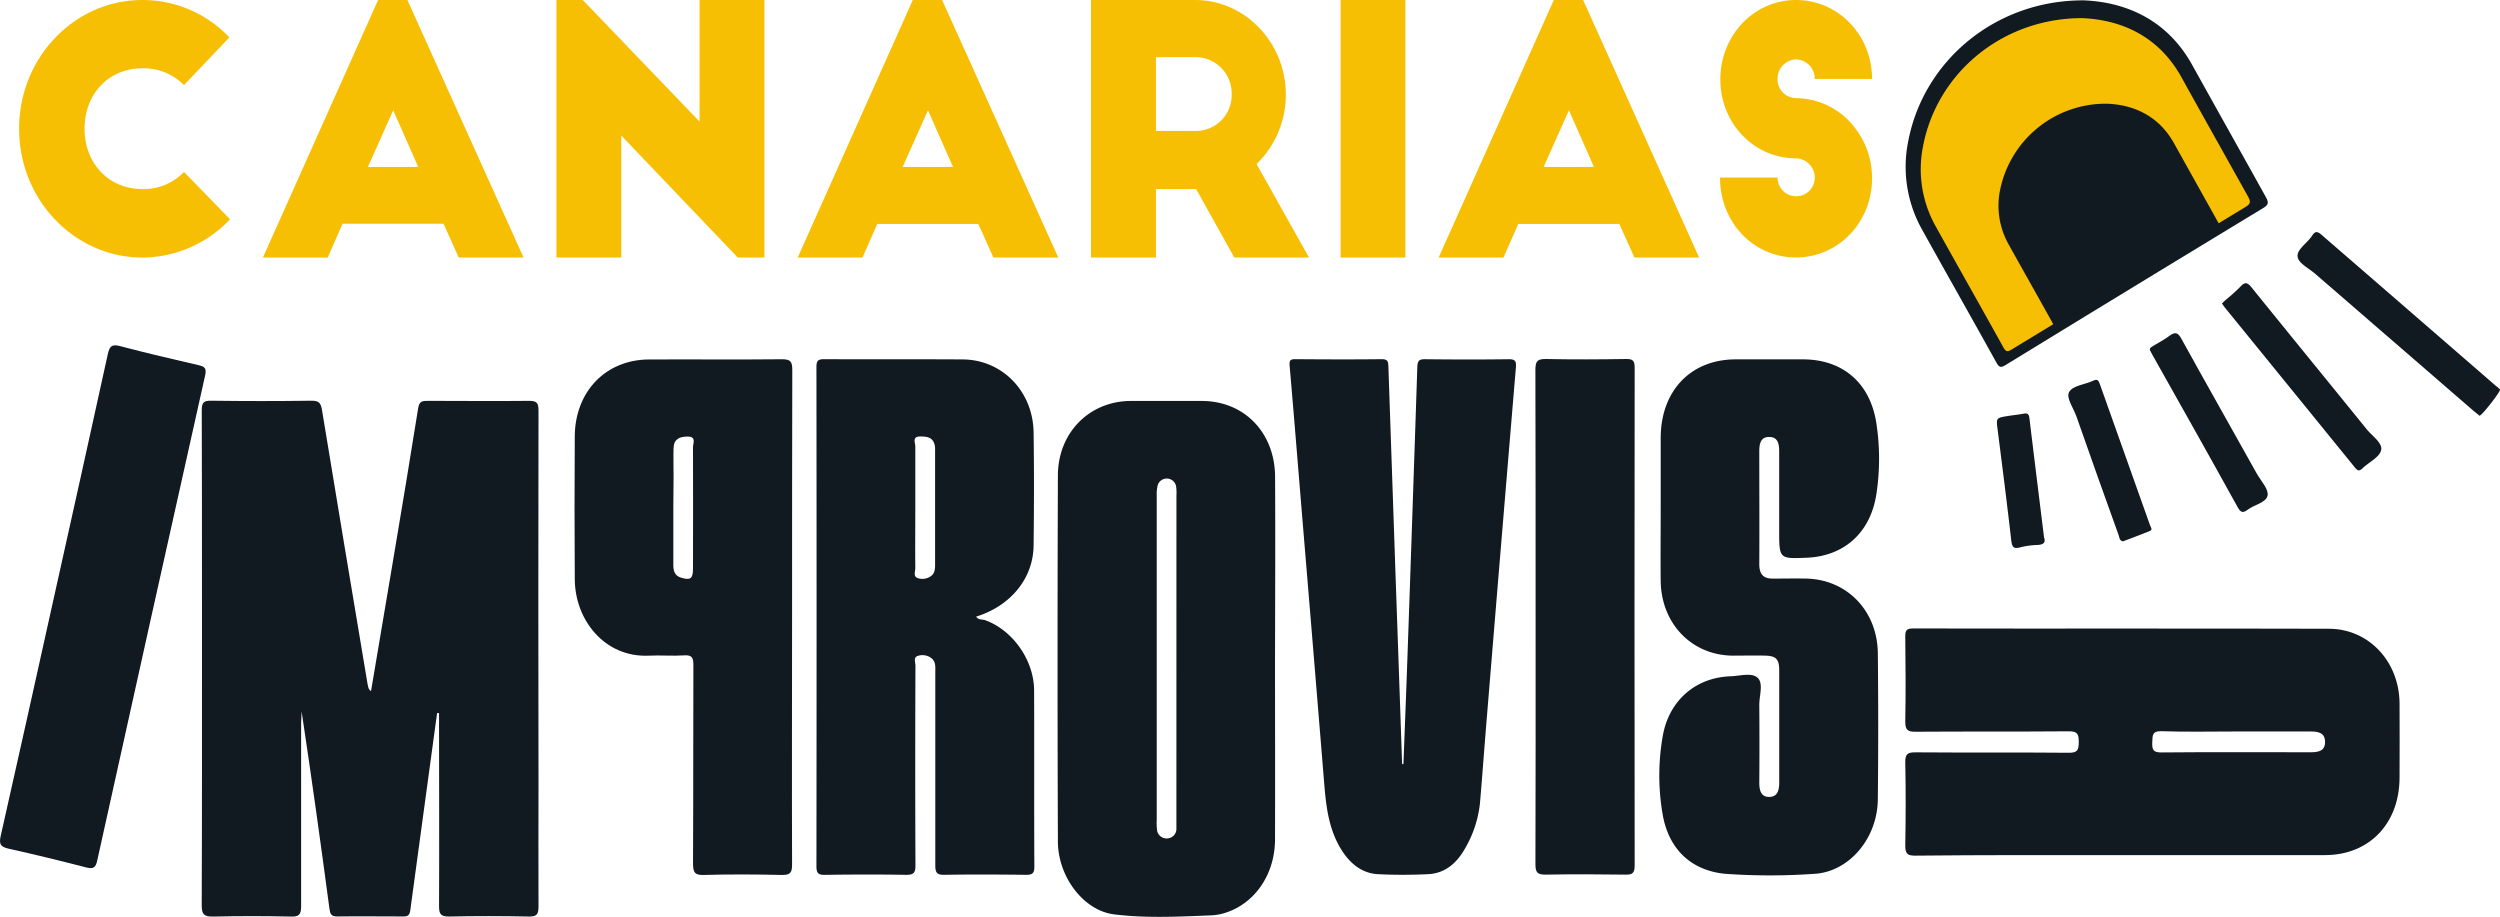 <svg xmlns="http://www.w3.org/2000/svg" viewBox="0 0 698.89 256.31"><defs><style>.cls-1{fill:#111921;}.cls-2{fill:none;}.cls-3{fill:#f6bf04;}</style></defs><title>Recurso 81</title><g id="Capa_2" data-name="Capa 2"><g id="Capa_1-2" data-name="Capa 1"><path class="cls-1" d="M582.52.1C557.91,0,537.58,17,533.39,39.83a35.81,35.81,0,0,0,4,24.47c6.87,12.38,13.86,24.68,20.72,37.06.81,1.47,1.32,1.45,2.61.66q35.91-22,71.91-43.82c1.5-.91,1.69-1.52.8-3.12-6.83-12.29-13.72-24.55-20.55-36.85C605.85,5.49,594.3.58,582.52.1Z"></path><path class="cls-1" d="M693.16,116.22c.65,0,6-6.87,5.72-7.31a5.29,5.29,0,0,0-1.11-1Q673.4,86.76,649,65.64c-1.24-1.08-1.84-1-2.68.31-1.34,2.06-4.34,3.82-4,5.86.27,1.83,3.23,3.25,5,4.81L691.66,115C692.17,115.4,692.7,115.83,693.16,116.22Z"></path><path class="cls-1" d="M621.16,84.84c.32.44.6.88.92,1.27q18.12,22.27,36.23,44.56c.75.92,1.22,1.16,2.16.24,1.77-1.72,4.73-3.06,5.19-5.06s-2.47-3.93-4-5.8c-10.7-13.22-21.46-26.37-32.14-39.6-1.16-1.44-1.87-1.78-3.21-.3a53.33,53.33,0,0,1-4.18,3.76C621.82,84.19,621.52,84.49,621.16,84.84Z"></path><path class="cls-1" d="M601,97.83c.2.39.43.86.68,1.3,8,14.22,16,28.41,23.88,42.67.88,1.6,1.54,1.64,2.82.67,1.87-1.41,5.14-1.94,5.54-3.95.34-1.74-1.84-4.06-3-6.08-7-12.56-14.13-25.1-21.08-37.71-1-1.86-1.82-2-3.38-.83s-3,1.85-4.52,2.8C601.62,97,601,97.05,601,97.83Z"></path><path class="cls-1" d="M593.49,151.34c2.56-1,5.09-1.89,7.56-2.93.81-.34.18-1.09,0-1.58-4.64-13.13-9.33-26.25-14-39.38-.39-1.11-.68-1.61-1.92-1-2.27,1.06-5.57,1.3-6.66,3.08-1,1.61,1.18,4.54,2,6.86q5.79,16.55,11.73,33C592.5,150.09,592.42,151.16,593.49,151.34Z"></path><path class="cls-1" d="M571.42,150.2c-1.39-11.3-2.76-22.28-4.08-33.27-.14-1.16-.52-1.49-1.59-1.29-1.48.28-3,.42-4.47.66-3.32.54-3.25.55-2.82,3.91,1.31,10.29,2.62,20.57,3.8,30.87.22,1.86.68,2.42,2.46,1.95a21.4,21.4,0,0,1,4.71-.67C571.13,152.29,572,151.81,571.42,150.2Z"></path><path class="cls-2" d="M651.42,44.36V37"></path><path class="cls-1" d="M587.39,25c-16.61-.09-30.32,11.4-33.15,26.81A24.22,24.22,0,0,0,557,68.31c4.64,8.35,9.36,16.65,14,25,.55,1,.9,1,1.77.44q24.22-14.83,48.52-29.57c1-.61,1.15-1,.55-2.1-4.61-8.3-9.27-16.57-13.87-24.87C603.14,28.62,595.34,25.3,587.39,25Z"></path><path class="cls-3" d="M628.48,55C622.27,43.86,616,32.72,609.81,21.55c-6.43-11.58-16.93-16-27.62-16.48C559.82,5,541.35,20.43,537.54,41.18a32.58,32.58,0,0,0,3.67,22.23c6.24,11.24,12.6,22.42,18.83,33.67.73,1.34,1.2,1.31,2.37.6L574,90.63c-4.12-7.43-8.32-14.82-12.44-22.25a22,22,0,0,1-2.48-15A30.12,30.12,0,0,1,589.16,29c7.22.29,14.31,3.3,18.64,11.12,4.13,7.44,8.3,14.86,12.44,22.3l7.51-4.56C629.11,57,629.28,56.48,628.48,55Z"></path><path class="cls-1" d="M103.72,193.22c2.16-12.82,4.3-25.37,6.4-37.93,2.3-13.74,4.61-27.47,6.79-41.23.31-1.93,1.21-2,2.66-2,9.46,0,18.92.11,28.38,0,2.17,0,2.6.63,2.59,2.77q-.09,52,0,104c0,11.53-.05,23.06,0,34.58,0,2.13-.42,2.85-2.6,2.81-7.49-.15-15-.17-22.48,0-2.36,0-2.73-.81-2.72-3,.08-16.8,0-33.6,0-50.4v-3.47l-.55,0-2.49,18.29c-1.67,12.27-3.36,24.53-5,36.81-.18,1.4-.67,1.76-1.93,1.75-6.18,0-12.37-.08-18.55,0-1.68,0-1.93-.75-2.13-2.23-2.44-18.35-5-36.69-7.77-55.06,0,1.13-.14,2.26-.14,3.38,0,17,0,34,0,51,0,2.26-.47,3-2.75,2.94-7.31-.16-14.62-.17-21.92,0-2.43,0-3.13-.53-3.12-3.18.11-28.33.07-56.66.07-85,0-17.78,0-35.56-.06-53.33,0-2.24.56-2.72,2.62-2.7q14.06.19,28.1,0c2.06,0,2.57.62,2.91,2.69,4.18,25.57,8.48,51.11,12.75,76.66C103,191.92,102.81,192.55,103.72,193.22Z"></path><path class="cls-1" d="M464.26,141.68c0-6.44,0-12.89,0-19.34.06-13.14,8.43-21.86,20.95-21.88H504c11.06,0,18.82,6.5,20.55,17.87a65.33,65.33,0,0,1,0,19.84c-1.68,10.84-9.11,17.34-19.53,17.75-7.64.31-7.64.31-7.64-7.67q0-11,0-22c0-2.13-.33-4.13-2.85-4.09-2.31,0-2.71,1.86-2.71,3.95,0,10.55.06,21.09,0,31.64,0,2.76,1.15,4,3.69,4,3.18,0,6.37-.07,9.55,0,11.36.31,19.79,9.06,19.9,20.91q.21,20.37,0,40.73c-.11,11.29-8.3,20.42-17.82,20.9a177,177,0,0,1-24.7,0c-9.72-.87-16.11-7-17.7-17a63.63,63.63,0,0,1,.15-21.85c1.86-9.82,9.31-16.06,18.91-16.38,2.59-.08,5.93-1.14,7.58.45s.42,5,.44,7.59q.09,10.85,0,21.68c0,2.25.51,4.11,2.93,4,2.25-.09,2.65-2,2.64-4.05,0-10.45,0-20.91,0-31.36,0-3.07-.88-4-3.85-4.08s-6.19,0-9.28,0c-11.35-.18-19.8-8.92-20-20.77C464.18,155.55,464.26,148.62,464.26,141.68Z"></path><path class="cls-1" d="M392.34,213.54c.37-9.75.76-19.5,1.1-29.25q1.43-40.83,2.78-81.68c.06-1.86.59-2.21,2.25-2.19,7.77.09,15.54.11,23.31,0,1.84,0,2.12.54,2,2.3q-4.15,49.44-8.21,98.89c-.63,7.59-1.17,15.18-1.82,22.76a31.66,31.66,0,0,1-4.23,12.89c-2.32,4.1-5.61,6.9-10.29,7.12s-9.36.24-14,0-8.05-3.14-10.51-7.28c-3.76-6.33-4.15-13.43-4.73-20.53q-3-36.76-6.07-73.52c-1.12-13.61-2.22-27.23-3.4-40.84-.13-1.5.27-1.81,1.62-1.8,8.05.06,16.1.1,24.16,0,1.9,0,1.79,1,1.84,2.31q1,29.13,2,58.26.93,26.33,1.83,52.67Z"></path><path class="cls-1" d="M15.22,166.38c5-22.45,10-44.9,14.92-67.38.53-2.42,1.29-2.81,3.51-2.22,7.26,1.91,14.58,3.63,21.89,5.31,1.69.39,2.25.87,1.81,2.84Q42.19,172.7,27.19,240.52c-.43,2-1.05,2.47-3,2-7.27-1.88-14.57-3.66-21.89-5.29C.19,236.73-.33,236,.19,233.73,5.27,211.3,10.23,188.84,15.22,166.38Z"></path><path class="cls-1" d="M429.29,172.5c0-23.05,0-46.1-.06-69.14,0-2.54.69-3,2.94-3,7.49.16,15,.12,22.48,0,1.82,0,2.33.47,2.33,2.4q-.09,69.6,0,139.18c0,2.08-.57,2.6-2.51,2.57-7.49-.11-15-.14-22.48,0-2.28,0-2.75-.7-2.75-2.94C429.32,218.6,429.29,195.55,429.29,172.5Z"></path><path class="cls-1" d="M593.21,239.05c18.92,0,37.83,0,56.75,0,12.39,0,20.83-8.85,20.85-21.68,0-6.93.06-13.86,0-20.8-.11-11.62-8.57-20.76-19.71-20.8-38.76-.11-77.53,0-116.3-.08-1.74,0-2.19.48-2.17,2.29.1,7.9.14,15.82,0,23.72,0,2.36.64,2.87,2.8,2.86,14.32-.1,28.65,0,43-.12,2.36,0,2.7.83,2.7,3s-.33,3-2.69,3c-14.32-.14-28.65,0-43-.12-2.11,0-2.86.43-2.81,2.83.16,7.71.14,15.43,0,23.14,0,2.25.47,2.92,2.73,2.91C554.63,239,573.92,239.05,593.21,239.05Zm8.47-31.53c.08-1.88-.06-3.19,2.55-3.11,6.91.24,13.84.08,20.76.08s14,0,21,0c2.07,0,4,.35,4,2.94s-2,2.87-4,2.87c-13.93,0-27.86-.08-41.79.05C601.93,210.37,601.59,209.56,601.68,207.52Z"></path><path class="cls-1" d="M275.41,173.38c-.83-.3-1.93,0-2.52-1,9.65-3,15.95-10.65,16.06-19.87.13-10.55.15-21.1,0-31.65-.18-11.49-8.77-20.29-19.79-20.38-12.93-.09-25.85,0-38.78-.07-1.77,0-2.14.5-2.14,2.27q.08,69.73,0,139.48c0,1.94.51,2.43,2.34,2.41,7.58-.11,15.17-.14,22.76,0,2.18,0,2.59-.65,2.58-2.78q-.12-27.84,0-55.67c0-.95-.66-2.39.7-2.77a4.08,4.08,0,0,1,4,.85c1,1,.85,2.3.85,3.57,0,18.07,0,36.14,0,54.21,0,2,.5,2.61,2.48,2.58,7.58-.13,15.17-.09,22.76,0,1.64,0,2.47-.17,2.45-2.3-.09-16.5,0-33-.07-49.51C288.93,184.35,283,176.11,275.41,173.38Zm-14-47.11q0,15.66,0,31.32c0,1.3,0,2.59-1.12,3.44a4.07,4.07,0,0,1-3.76.57c-1.3-.43-.64-1.85-.65-2.81-.06-5.65,0-11.31,0-17s0-11.32,0-17c0-1-.95-2.71,1.28-2.77,1.91,0,3.62.13,4.16,2.46A7.73,7.73,0,0,1,261.4,126.27Z"></path><path class="cls-1" d="M356.46,133.33c-.06-12.4-8.6-21.19-20.42-21.24-6.65,0-13.3,0-20,0-11.47.07-20.26,8.83-20.3,20.81q-.19,51.12,0,102.26c0,10,7.22,19.42,15.73,20.46,9,1.11,18.13.63,27.21.27a14.93,14.93,0,0,0,3.57-.62c8.45-2.53,14.15-10.73,14.19-20.56.06-16.8,0-33.6,0-50.4C356.48,167.32,356.55,150.32,356.46,133.33Zm-27.59,96.35c0,.69,0,1.37,0,2a2.65,2.65,0,0,1-2.48,2.7,2.68,2.68,0,0,1-2.95-2.5,16.48,16.48,0,0,1-.07-2.63V184.2q0-22.84,0-45.69a10.64,10.64,0,0,1,.28-2.88,2.65,2.65,0,0,1,5.14.35,13.51,13.51,0,0,1,.09,2.63Z"></path><path class="cls-1" d="M160.68,161.77c0,11.63,8.45,22.12,20.76,21.52,3.27-.16,6.57.14,9.83-.08,2.23-.15,2.58.7,2.57,2.8-.07,18.46,0,36.91-.1,55.37,0,2.55.52,3.29,3,3.22,7.3-.21,14.6-.17,21.91,0,2.21,0,2.79-.58,2.78-2.89-.09-23.05,0-46.09,0-69.14s0-46.09.06-69.14c0-2.42-.53-3-2.88-3-12.36.13-24.73,0-37.09.06-12.09,0-20.75,8.87-20.84,21.47Q160.55,141.85,160.68,161.77Zm27.62-28.38c0-2.73-.08-5.47,0-8.19.11-2.48,1.66-3.12,3.84-3.16,2.65-.05,1.58,1.92,1.59,3,.07,11.3,0,22.61,0,33.91,0,2.82-.7,3.33-3.31,2.55-2-.58-2.2-2.14-2.19-3.89,0-5.26,0-10.52,0-15.79Z"></path><path class="cls-3" d="M51.43,23.79a15.79,15.79,0,0,0-11.6-4.7c-9.38,0-16.19,7.1-16.19,16.88s6.81,16.89,16.19,16.89a15.49,15.49,0,0,0,11.6-4.8L64.3,61.3A33.87,33.87,0,0,1,39.83,72c-19,0-34.49-16.12-34.49-36S20.79,0,39.83,0A33.41,33.41,0,0,1,64.12,10.46Z"></path><path class="cls-3" d="M73.5,72,105.7,0h8.19l32.47,72H128.24L124,62.55H95.76L91.62,72Zm29.35-25.33h14.07l-7-15.83Z"></path><path class="cls-3" d="M206.25,72,173.68,37.89V72H155.56V0h7.36l32.65,34V0H213.7V72Z"></path><path class="cls-3" d="M223,72,255.18,0h8.19l32.48,72H277.72l-4.23-9.4H245.25L241.11,72Zm29.34-25.33h14.08l-7-15.83Z"></path><path class="cls-3" d="M345.06,72,334.39,52.86H323.16V72H305V0h29.07c14,0,25.39,11.9,25.39,26.48a27,27,0,0,1-8.18,19.38L365.94,72Zm-21.9-35.4h11.23a10,10,0,0,0,9.93-10.26,10.11,10.11,0,0,0-9.93-10.37H323.16Z"></path><path class="cls-3" d="M374.77,0h18.12V72H374.77Z"></path><path class="cls-3" d="M402.18,72,434.38,0h8.19L475,72H456.92l-4.23-9.4H424.44L420.3,72Zm29.35-25.33H445.6l-7-15.83Z"></path><path class="cls-3" d="M507.33,22.06a5.41,5.41,0,0,0-5.24-5.46,5.34,5.34,0,0,0-5.16,5.46,5.26,5.26,0,0,0,5.16,5.38A20.86,20.86,0,0,1,518.74,36a22.68,22.68,0,0,1,4.6,13.91c0,12.28-9.48,22.07-21.25,22.07s-21.25-9.69-21.25-22.35h16.09a5.2,5.2,0,1,0,10.4.09,5.41,5.41,0,0,0-5.24-5.46c-11.78,0-21.16-9.79-21.16-22.07S490.31,0,502.09,0s21.25,9.79,21.25,22.06Z"></path></g></g></svg>